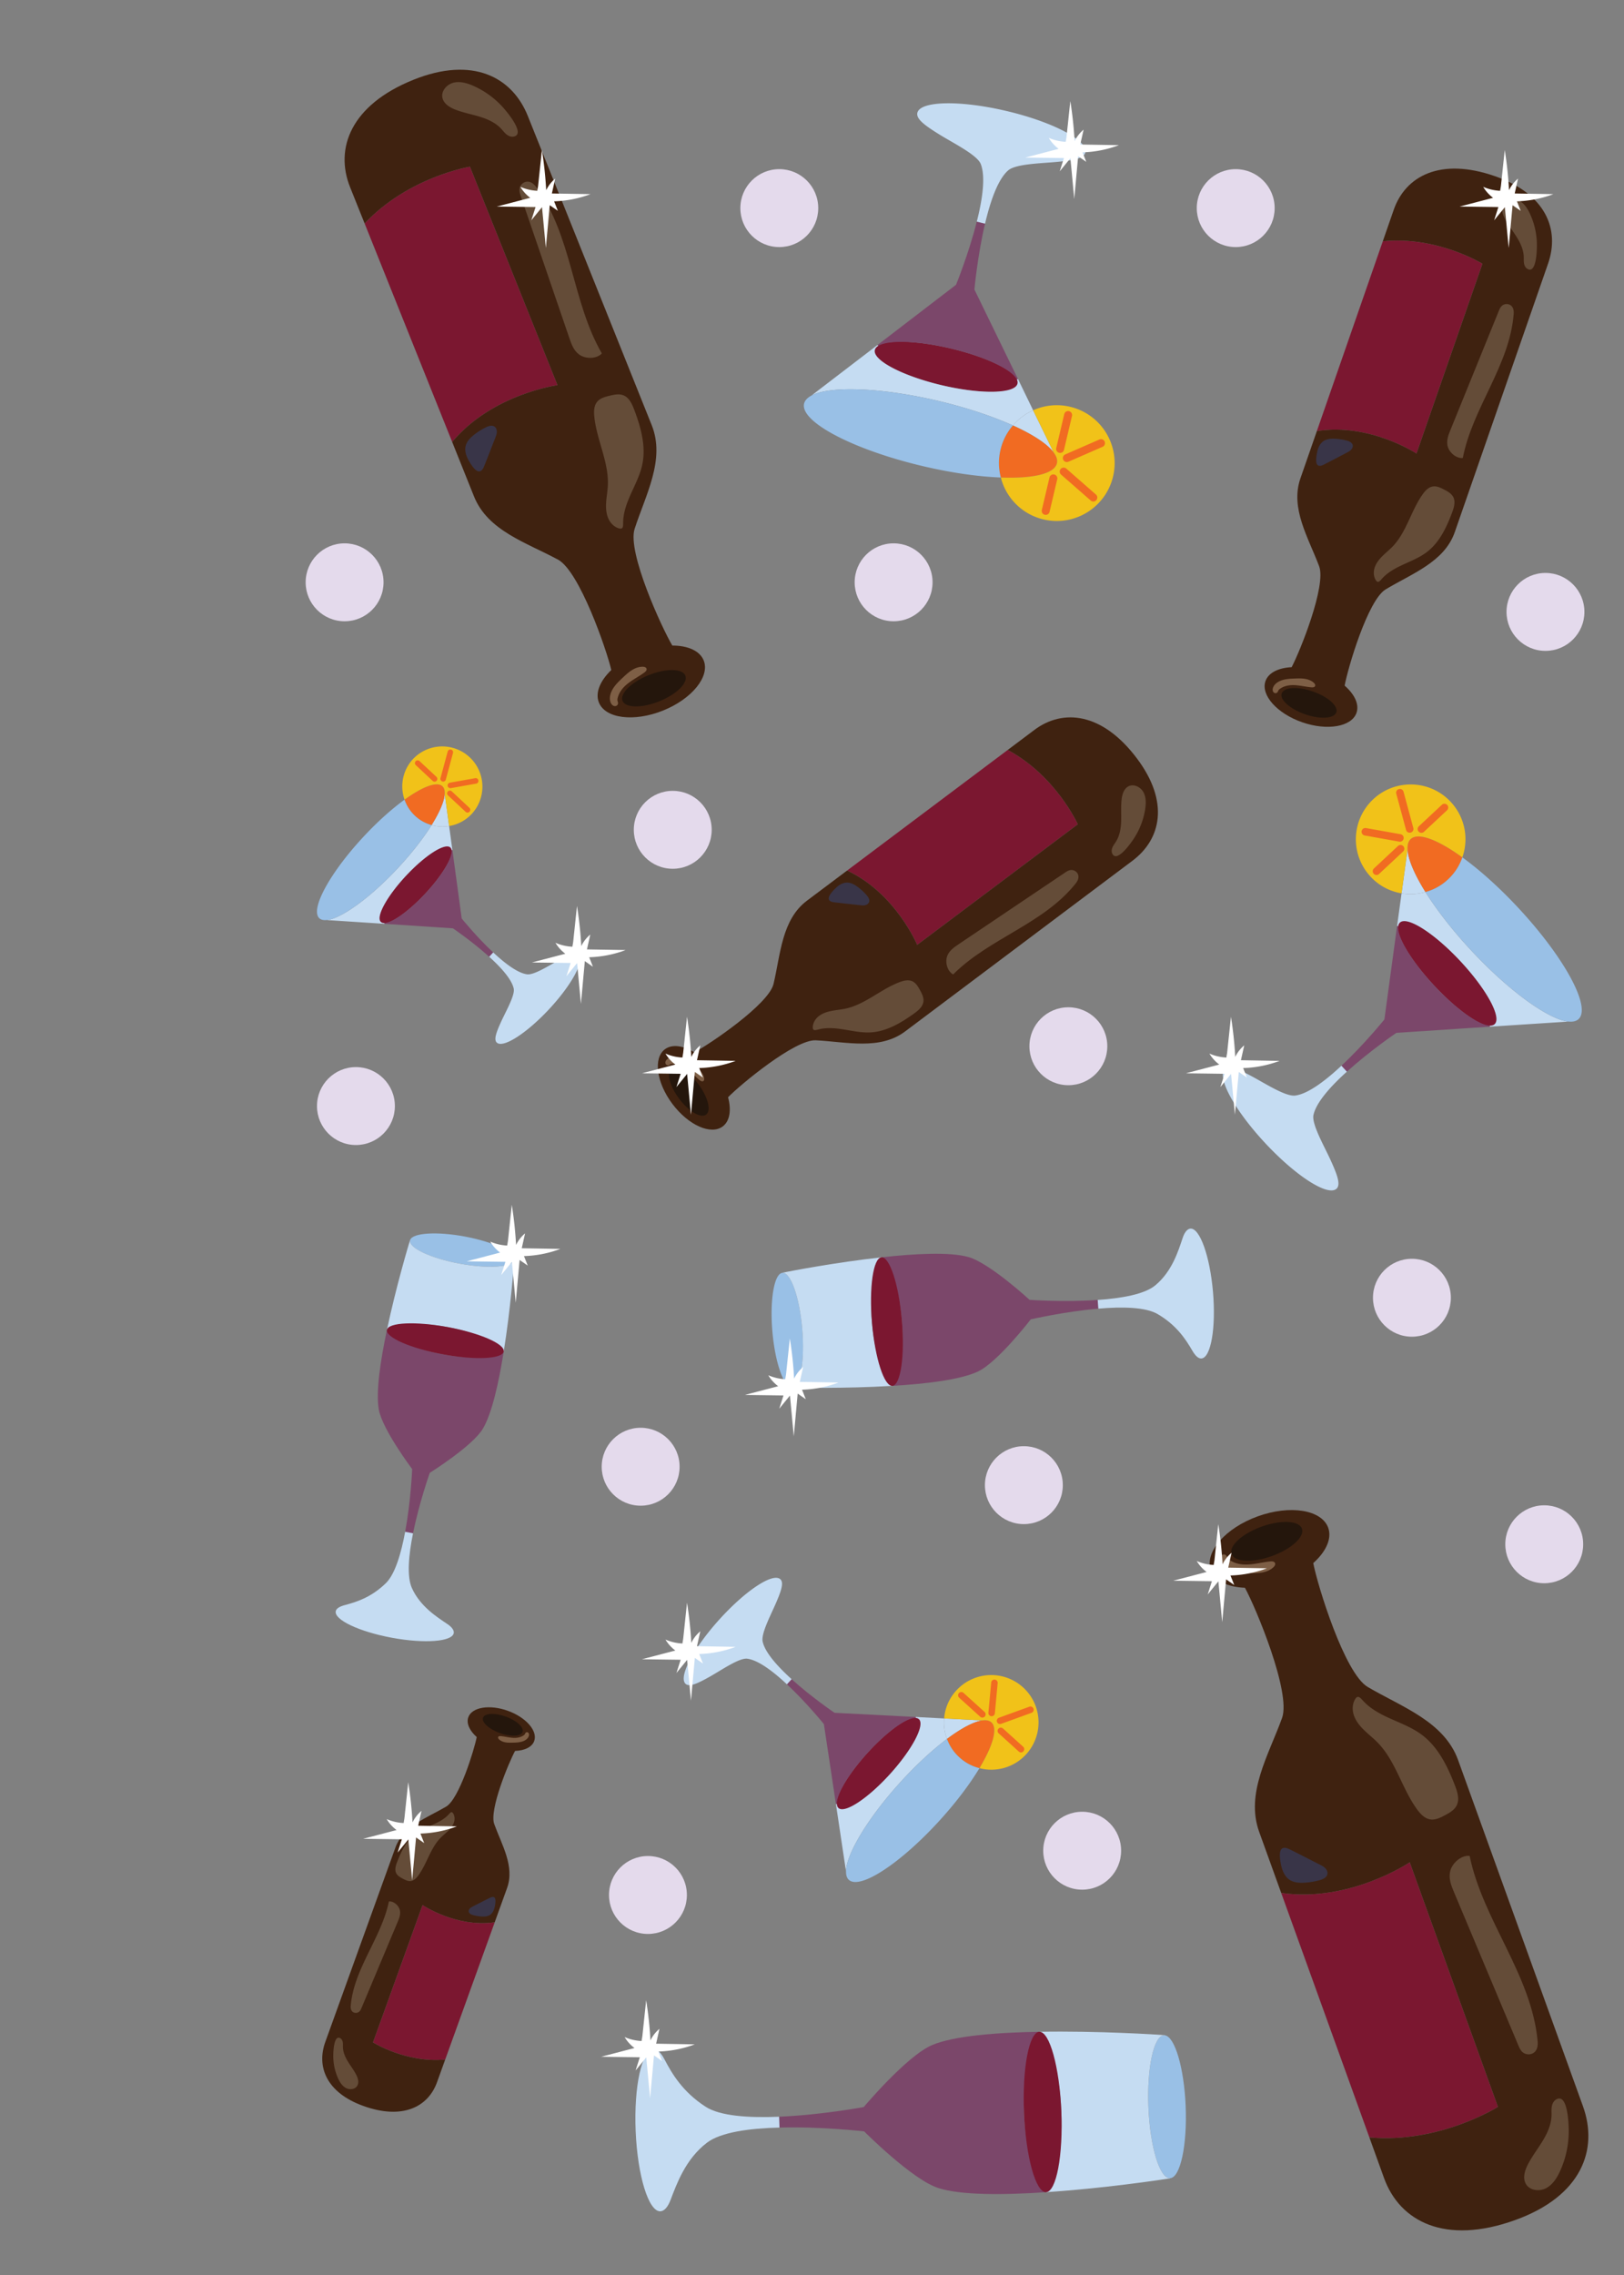 <svg xmlns="http://www.w3.org/2000/svg" viewBox="0 0 250 350"><rect x="0" y="0" width="250" height="350" fill="#808080" stroke="none"/><circle fill="#E4DAEC" cx="157.615" cy="228.485" r="5.995"/><circle fill="#E4DAEC" cx="166.591" cy="284.725" r="5.995"/><circle fill="#E4DAEC" cx="98.622" cy="225.651" r="5.995"/><circle fill="#E4DAEC" cx="99.745" cy="291.536" r="5.995"/><circle fill="#E4DAEC" cx="217.352" cy="199.653" r="5.995"/><circle fill="#E4DAEC" cx="237.721" cy="237.58" r="5.995"/><circle fill="#E4DAEC" cx="164.464" cy="160.961" r="5.995"/><circle fill="#E4DAEC" cx="137.563" cy="89.586" r="5.995"/><circle fill="#E4DAEC" cx="103.563" cy="127.663" r="5.995"/><circle fill="#E4DAEC" cx="53.047" cy="89.586" r="5.995"/><circle fill="#E4DAEC" cx="54.793" cy="170.163" r="5.995"/><circle fill="#E4DAEC" cx="237.91" cy="94.14" r="5.995"/><circle fill="#E4DAEC" cx="190.227" cy="32.018" r="5.995"/><circle fill="#E4DAEC" cx="119.966" cy="32.018" r="5.995"/><path fill="#C5DCF2" d="M219.438 137.235a8.22 8.22 0 0 1-3.68.201l.922-6.773c.078 1.544 1.064 3.857 2.758 6.572z"/><path fill="#F16B22" d="M225.115 131.904a8.28 8.28 0 0 1-2.199 3.384 8.214 8.214 0 0 1-3.478 1.947c-1.694-2.715-2.68-5.028-2.758-6.572l.001-.033c-.034-.682.124-1.209.479-1.541 1.161-1.084 4.195.095 7.955 2.815z"/><path fill="#F1C219" d="M223.326 123.365a8.407 8.407 0 0 1 1.789 8.539c-3.76-2.72-6.794-3.899-7.955-2.815-.356.332-.513.86-.479 1.541l-.001.033-.922 6.773a8.338 8.338 0 0 1-4.766-2.558 8.438 8.438 0 0 1 .41-11.924c3.406-3.178 8.746-2.995 11.924.411z"/><path fill="#7B1730" d="M230.185 157.662c-.178.166-.427.238-.741.226-1.69-.061-5.226-2.576-8.664-6.259-3.566-3.82-5.861-7.654-5.627-9.254a.85.85 0 0 1 .254-.543c1.11-1.036 5.326 1.663 9.405 6.033s6.482 8.762 5.373 9.797z"/><path fill="#7B476A" d="M229.36 157.951l-14.397.948s-4.063 2.746-7.626 5.977l-.838-.914c3.524-3.29 6.616-7.127 6.616-7.127l1.954-14.379.18.023c-.243 1.59 2.012 5.382 5.531 9.152 3.392 3.634 6.89 6.108 8.569 6.157l.011.163z"/><path fill="#C5DCF2" d="M204.805 178.415c1.029 2.257 1.623 3.827.945 4.46-1.313 1.226-6.215-1.903-10.96-6.985-4.745-5.083-7.529-10.188-6.216-11.414.678-.633 2.203.068 4.384 1.249 2.068 1.129 5.029 3.01 6.438 2.821 1.977-.26 4.646-2.292 7.102-4.585l.838.914c-2.488 2.243-4.721 4.724-5.141 6.669-.292 1.385 1.611 4.697 2.61 6.871zM241.423 157.169l-12.063.782-.011-.164c.311.011.56-.063.738-.229 1.11-1.036-1.25-5.381-5.275-9.692-4.025-4.312-8.197-6.964-9.307-5.928a.849.849 0 0 0-.256.541l-.18-.023.689-5.019a8.22 8.22 0 0 0 3.68-.201c1.718 2.74 4.151 5.89 7.085 9.033 5.844 6.259 11.838 10.54 14.9 10.9z"/><path fill="#99C0E6" d="M243.01 156.781c-.356.332-.893.453-1.563.381l-.025.007c-3.062-.36-9.056-4.641-14.9-10.901-2.934-3.143-5.367-6.293-7.085-9.033a8.214 8.214 0 0 0 3.478-1.947 8.286 8.286 0 0 0 2.199-3.384c2.624 1.894 5.607 4.547 8.549 7.698 7.142 7.649 11.321 15.336 9.347 17.179z"/><path fill="#F16B22" d="M218.389 127.942a.579.579 0 0 1 .028-.819l3.549-3.313a.579.579 0 1 1 .791.847l-3.549 3.313a.579.579 0 0 1-.819-.028zM216.586 127.929a.573.573 0 0 1-.135-.244l-1.499-5.544a.58.58 0 1 1 1.118-.302l1.499 5.544a.58.58 0 0 1-.983.546zM209.758 128.359a.58.58 0 0 1 .525-.966l5.346.954a.58.58 0 0 1-.204 1.141l-5.346-.954a.578.578 0 0 1-.321-.175zM211.475 134.428a.579.579 0 0 1 .028-.819l3.702-3.456a.579.579 0 1 1 .791.847l-3.702 3.456a.579.579 0 0 1-.819-.028z"/><path fill="#C5DCF2" d="M155.93 65.457a8.676 8.676 0 0 1 3.114-2.332l3.158 6.488c-.973-1.311-3.194-2.765-6.272-4.156z"/><path fill="#F16B22" d="M154.068 73.463a8.734 8.734 0 0 1-.051-4.26 8.66 8.66 0 0 1 1.914-3.746c3.078 1.392 5.299 2.845 6.272 4.156l.018.029c.429.579.6 1.134.482 1.634-.386 1.631-3.74 2.373-8.635 2.187z"/><path fill="#F1C219" d="M160.64 79.914a8.874 8.874 0 0 1-6.573-6.451c4.895.186 8.25-.556 8.634-2.187.118-.5-.053-1.056-.482-1.634l-.018-.029-3.158-6.488a8.793 8.793 0 0 1 5.683-.545c4.786 1.128 7.752 5.925 6.624 10.711-1.127 4.785-5.924 7.751-10.71 6.623z"/><path fill="#7B1730" d="M134.528 53.813c.059-.25.236-.46.518-.632 1.52-.936 6.098-.799 11.274.421 5.369 1.266 9.63 3.288 10.362 4.831a.897.897 0 0 1 .095.626c-.368 1.56-5.651 1.659-11.793.211s-10.823-3.897-10.456-5.457z"/><path fill="#7B476A" d="M135.084 53.077l12.088-9.265s1.959-4.791 3.195-9.715l1.271.312c-1.168 4.953-1.635 10.134-1.635 10.134l6.707 13.772-.171.085c-.718-1.539-4.92-3.548-10.218-4.797-5.108-1.204-9.628-1.327-11.132-.387l-.105-.139z"/><path fill="#C5DCF2" d="M144.66 20.723c-2.226-1.379-3.667-2.41-3.442-3.363.435-1.845 6.572-1.969 13.716-.285 7.143 1.684 12.579 4.537 12.144 6.382-.225.952-1.974 1.231-4.582 1.471-2.477.22-6.179.303-7.305 1.294-1.584 1.386-2.737 4.734-3.551 8.186l-1.271-.312c.871-3.427 1.379-6.914.608-8.868-.555-1.387-4.166-3.181-6.317-4.505zM124.949 60.829l10.135-7.753.106.138c-.28.173-.455.383-.514.633-.368 1.56 4.249 3.993 10.309 5.422 6.06 1.429 11.277 1.314 11.645-.246a.902.902 0 0 0-.091-.625l.171-.085 2.334 4.811a8.676 8.676 0 0 0-3.114 2.332c-3.113-1.4-7.095-2.741-11.512-3.782-8.799-2.074-16.57-2.323-19.469-.845z"/><path fill="#99C0E6" d="M123.782 62.1c.118-.5.519-.921 1.149-1.25l.018-.021c2.9-1.478 10.671-1.229 19.469.845 4.417 1.041 8.399 2.382 11.512 3.782a8.67 8.67 0 0 0-1.914 3.746 8.746 8.746 0 0 0 .051 4.26c-3.414-.126-7.587-.708-12.016-1.752-10.75-2.534-18.923-6.836-18.269-9.61z"/><path fill="#F16B22" d="M162.295 73.003a.612.612 0 0 1 .455.736l-1.176 4.988a.612.612 0 1 1-1.191-.281l1.176-4.988a.612.612 0 0 1 .736-.455zM163.886 71.958a.6.6 0 0 1 .261.135l4.564 3.991a.611.611 0 1 1-.805.92l-4.564-3.991a.611.611 0 0 1 .544-1.055zM169.63 67.58a.613.613 0 0 1 .105 1.157l-5.254 2.294a.612.612 0 1 1-.489-1.122l5.254-2.294a.61.61 0 0 1 .384-.035zM164.568 63.257a.612.612 0 0 1 .455.736l-1.227 5.203a.612.612 0 1 1-1.191-.281l1.227-5.203a.611.611 0 0 1 .736-.455z"/><g><path fill="#C5DCF2" d="M145.781 267.529a7.091 7.091 0 0 1-.439-3.15l5.891.303c-1.322.178-3.24 1.194-5.452 2.847z"/><path fill="#F16B22" d="M150.775 272.025a7.142 7.142 0 0 1-3.069-1.646 7.078 7.078 0 0 1-1.925-2.85c2.212-1.653 4.13-2.668 5.452-2.847l.028-.001c.584-.078 1.049.019 1.36.301 1.016.918.222 3.613-1.846 7.043z"/><path fill="#F1C219" d="M157.989 269.869a7.256 7.256 0 0 1-7.214 2.156c2.067-3.43 2.861-6.124 1.846-7.044-.311-.282-.776-.379-1.36-.301l-.028.001-5.891-.303a7.189 7.189 0 0 1 1.855-4.283 7.28 7.28 0 0 1 10.792 9.774z"/><path fill="#7B1730" d="M128.992 278.246c-.156-.141-.236-.35-.247-.621-.07-1.458 1.837-4.68 4.755-7.903 3.027-3.343 6.158-5.593 7.551-5.508a.73.73 0 0 1 .485.179c.971.879-1.045 4.7-4.508 8.523-3.462 3.826-7.065 6.21-8.036 5.33z"/><path fill="#7B476A" d="M128.685 277.558l-1.856-12.312s-2.655-3.295-5.691-6.125l.726-.786c3.084 2.792 6.607 5.174 6.607 5.174l12.506.641-.006.156c-1.385-.094-4.483 2.119-7.47 5.418-2.88 3.18-4.754 6.367-4.675 7.814l-.141.02z"/><path fill="#C5DCF2" d="M109.312 257.923c-1.867 1.048-3.174 1.672-3.767 1.135-1.149-1.04 1.187-5.482 5.214-9.929s8.216-7.211 9.365-6.17c.593.537.101 1.899-.757 3.861-.821 1.86-2.225 4.542-1.96 5.74.366 1.681 2.307 3.829 4.456 5.776l-.726.786c-2.109-1.977-4.404-3.718-6.107-3.938-1.21-.153-3.921 1.722-5.718 2.739zM130.229 287.875l-1.545-10.317.141-.021c.013.268.094.477.25.618.971.879 4.536-1.464 7.953-5.237 3.417-3.773 5.396-7.552 4.425-8.432a.735.735 0 0 0-.483-.181l.006-.156 4.365.23a7.106 7.106 0 0 0 .439 3.15c-2.232 1.675-4.765 3.995-7.255 6.745-4.96 5.478-8.208 10.941-8.296 13.601z"/><path fill="#99C0E6" d="M130.678 289.212c-.311-.282-.454-.735-.44-1.316l-.008-.021c.088-2.659 3.336-8.123 8.296-13.601 2.49-2.75 5.023-5.07 7.255-6.745a7.078 7.078 0 0 0 1.925 2.85 7.142 7.142 0 0 0 3.069 1.646c-1.439 2.393-3.504 5.151-6.001 7.908-6.061 6.693-12.369 10.843-14.096 9.279z"/><path fill="#F16B22" d="M153.696 265.954a.5.5 0 0 1 .706-.035l3.105 2.812a.499.499 0 1 1-.671.741l-3.105-2.812a.5.5 0 0 1-.035-.706zM153.577 264.402a.501.501 0 0 1 .2-.134l4.659-1.69a.5.5 0 1 1 .341.939l-4.659 1.69a.501.501 0 0 1-.641-.299.501.501 0 0 1 .1-.506zM152.713 258.562a.5.5 0 0 1 .869.382l-.434 4.666a.501.501 0 0 1-.996-.093l.434-4.666a.5.5 0 0 1 .127-.289zM147.619 260.478a.499.499 0 0 1 .706-.035l3.239 2.933a.499.499 0 1 1-.671.741l-3.239-2.933a.5.5 0 0 1-.035-.706z"/></g><g><path fill="#C5DCF2" d="M66.439 126.936c.88.252 1.808.305 2.698.148l-.676-4.966c-.056 1.131-.779 2.827-2.022 4.818z"/><path fill="#F16B22" d="M62.277 123.027a6.069 6.069 0 0 0 1.612 2.481 6.007 6.007 0 0 0 2.55 1.427c1.242-1.99 1.965-3.686 2.022-4.819l-.001-.024c.025-.5-.091-.887-.351-1.13-.85-.793-3.075.071-5.832 2.065z"/><path fill="#F1C219" d="M63.589 116.766a6.165 6.165 0 0 0-1.312 6.261c2.757-1.994 4.981-2.858 5.832-2.064.261.244.376.63.351 1.13l.001.024.676 4.966a6.108 6.108 0 0 0 3.494-1.876 6.185 6.185 0 0 0-9.042-8.441z"/><path fill="#7B1730" d="M58.561 141.913c.13.122.313.175.543.165 1.239-.045 3.832-1.889 6.352-4.589 2.615-2.801 4.297-5.612 4.126-6.785a.622.622 0 0 0-.186-.398c-.814-.76-3.905 1.22-6.895 4.423s-4.754 6.425-3.94 7.184z"/><path fill="#7B476A" d="M59.165 142.125l10.556.695s2.979 2.014 5.591 4.382l.614-.67c-2.584-2.412-4.851-5.225-4.851-5.225l-1.433-10.543-.132.017c.178 1.166-1.475 3.946-4.055 6.71-2.487 2.664-5.052 4.478-6.283 4.514l-.007.12z"/><path fill="#C5DCF2" d="M77.169 157.129c-.755 1.655-1.19 2.806-.693 3.27.963.899 4.557-1.395 8.035-5.122 3.479-3.727 5.52-7.47 4.557-8.368-.497-.464-1.615.05-3.215.916-1.516.828-3.687 2.207-4.72 2.068-1.449-.191-3.406-1.68-5.207-3.362l-.614.67c1.824 1.645 3.462 3.464 3.769 4.89.216 1.015-1.18 3.444-1.912 5.038zM50.321 141.551l8.845.573.008-.12c-.228.008-.41-.046-.541-.168-.814-.76.916-3.945 3.867-7.106s6.01-5.106 6.824-4.347c.099.093.17.229.188.396l.132-.017-.505-3.68a6.014 6.014 0 0 1-2.698-.148c-1.259 2.009-3.044 4.319-5.194 6.623-4.287 4.592-8.681 7.731-10.926 7.994z"/><path fill="#99C0E6" d="M49.157 141.267c.261.243.655.332 1.146.279l.018.005c2.245-.264 6.64-3.402 10.924-7.992 2.151-2.304 3.935-4.614 5.194-6.623a6.035 6.035 0 0 1-2.55-1.427 6.059 6.059 0 0 1-1.612-2.481c-1.924 1.389-4.111 3.334-6.268 5.644-5.235 5.608-8.299 11.244-6.852 12.595z"/><path fill="#F16B22" d="M67.209 120.122a.424.424 0 0 0-.021-.6l-2.602-2.429a.424.424 0 1 0-.579.621l2.602 2.429c.171.16.44.151.6-.021zM68.531 120.113a.419.419 0 0 0 .099-.179l1.099-4.065a.425.425 0 1 0-.819-.221l-1.099 4.065a.425.425 0 0 0 .72.4zM73.537 120.428a.425.425 0 0 0-.385-.709l-3.92.7a.426.426 0 0 0 .15.837l3.92-.7a.414.414 0 0 0 .235-.128zM72.278 124.878a.424.424 0 0 0-.021-.6l-2.714-2.534a.424.424 0 1 0-.579.621l2.714 2.534c.171.16.44.15.6-.021z"/></g><g><path fill="#7B476A" d="M161.075 337.256c-6.585.447-13.174.489-16.654-.643-4.009-1.293-11.394-8.708-11.394-8.708s-6.571-.767-13.036-.587l-.057-1.668c6.501-.274 13.027-1.488 13.027-1.488s6.65-7.901 10.535-9.54c3.373-1.421 9.942-1.932 16.541-2.04l.017 1.343c-1.589.067-2.672 5.046-2.416 11.116.256 6.071 1.753 10.941 3.342 10.874l.095 1.341z"/><path fill="#C5DCF2" d="M103.22 338.465c-.411 1.087-.972 1.711-1.558 1.736-1.811.076-3.518-5.438-3.808-12.329-.29-6.892.947-12.529 2.758-12.606.586-.025 1.159.565 1.699 1.599 1.12 2.119 2.726 4.923 6.295 7.239 2.254 1.471 6.781 1.737 11.328 1.546l.057 1.668c-4.537.113-9.015.693-11.152 2.323-3.338 2.542-4.677 6.383-5.619 8.824z"/><path fill="#99C0E6" d="M182.521 323.994c.256 6.071-.827 11.05-2.403 11.116-1.589.067-3.073-4.804-3.329-10.875-.256-6.071.814-11.049 2.403-11.116.052-.002.091-.004.144.007 1.523.237 2.937 4.993 3.185 10.868z"/><path fill="#C5DCF2" d="M161.075 337.256l-.096-1.34c1.576-.066 2.659-5.045 2.403-11.116-.256-6.071-1.753-10.941-3.329-10.875l-.017-1.343c9.037-.159 18.159.436 19.298.519l.001.026c-.053-.011-.092-.009-.144-.007-1.589.067-2.659 5.045-2.403 11.116.256 6.071 1.74 10.942 3.329 10.875l.001.026c-1.594.249-10.323 1.543-19.043 2.119z"/><path fill="#7B1730" d="M163.383 324.8c.287 6.812-.77 12.391-2.347 12.458-1.589.067-3.112-5.404-3.398-12.216-.287-6.812.77-12.391 2.36-12.458 1.576-.067 3.098 5.404 3.385 12.216z"/></g><g><path fill="#7B476A" d="M135.656 193.441c5.27-.587 10.558-.849 13.391-.061 3.263.899 9.448 6.595 9.448 6.595s5.301.388 10.485.019l.104 1.337c-5.209.445-10.406 1.646-10.406 1.646s-5.064 6.573-8.126 8.023c-2.658 1.258-7.913 1.896-13.207 2.211l-.061-1.078c1.274-.109 1.97-4.143 1.554-9.007-.416-4.864-1.786-8.722-3.06-8.613l-.122-1.072z"/><path fill="#C5DCF2" d="M182.056 190.465c.292-.887.721-1.407 1.191-1.448 1.451-.124 3.012 4.243 3.484 9.765s-.326 10.091-1.777 10.215c-.47.04-.95-.413-1.419-1.225-.973-1.662-2.359-3.857-5.304-5.593-1.861-1.103-5.504-1.16-9.147-.848l-.104-1.337c3.638-.248 7.213-.869 8.871-2.251 2.592-2.156 3.534-5.286 4.205-7.278z"/><path fill="#99C0E6" d="M118.901 204.83c-.416-4.864.281-8.898 1.544-9.006 1.274-.109 2.634 3.75 3.049 8.614.416 4.864-.27 8.898-1.544 9.006a.41.41 0 0 1-.116-.001c-1.231-.136-2.531-3.905-2.933-8.613z"/><path fill="#C5DCF2" d="M135.656 193.441l.123 1.072c-1.263.108-1.959 4.142-1.544 9.006.416 4.864 1.786 8.722 3.049 8.614l.061 1.078c-7.249.441-14.592.279-15.509.252l-.002-.021c.043.007.074.004.116.001 1.274-.109 1.959-4.142 1.544-9.006-.416-4.864-1.776-8.723-3.049-8.614l-.002-.021c1.271-.255 8.233-1.597 15.213-2.361z"/><path fill="#7B1730" d="M134.235 203.52c-.466-5.458.189-9.974 1.452-10.082 1.274-.109 2.685 4.23 3.151 9.688.466 5.458-.189 9.974-1.462 10.082-1.263.109-2.675-4.23-3.141-9.688z"/></g><g><path fill="#7B476A" d="M77.548 207.896c-.766 4.825-1.825 9.586-3.218 11.91-1.596 2.679-8.167 6.782-8.167 6.782s-1.64 4.614-2.579 9.309l-1.213-.235c.877-4.736 1.08-9.646 1.08-9.646s-4.602-6.104-5.142-9.179c-.468-2.668.249-7.493 1.263-12.272l.972.21c-.215 1.158 3.199 2.762 7.622 3.581s8.184.544 8.399-.613l.983.153z"/><path fill="#C5DCF2" d="M68.854 249.842c.717.476 1.074.984.995 1.411-.244 1.319-4.505 1.639-9.526.709s-8.884-2.755-8.64-4.074c.079-.427.599-.743 1.435-.961 1.714-.458 4.003-1.153 6.264-3.345 1.434-1.383 2.375-4.606 2.988-7.918l1.213.235c-.669 3.292-.991 6.619-.168 8.431 1.283 2.827 3.833 4.429 5.439 5.512z"/><path fill="#99C0E6" d="M71.524 190.23c4.423.819 7.836 2.424 7.623 3.572-.215 1.158-3.974 1.423-8.397.604s-7.838-2.414-7.623-3.572c.007-.038.012-.066.029-.103.422-1.06 4.088-1.294 8.368-.501z"/><path fill="#C5DCF2" d="M77.548 207.896l-.983-.153c.213-1.148-3.201-2.753-7.623-3.572s-8.184-.544-8.397.604l-.972-.21c1.38-6.547 3.317-13.03 3.565-13.839l.019.004c-.017.036-.022.065-.029.103-.215 1.158 3.201 2.753 7.623 3.572s8.183.554 8.397-.604l.019.004c-.084 1.192-.593 7.704-1.619 14.091z"/><path fill="#7B1730" d="M68.942 204.172c4.962.919 8.814 2.605 8.601 3.753-.215 1.158-4.414 1.352-9.376.432-4.962-.919-8.814-2.605-8.599-3.763.212-1.148 4.411-1.342 9.374-.422z"/></g><g><path fill="#7B1730" d="M76.159 295.731l-7.624 21.124c-6.083.547-11.111-2.643-11.111-2.643l7.624-21.124c-.001 0 5.199 3.507 11.111 2.643z"/><path fill="#3F2210" d="M68.534 316.855l-1.265 3.506c-1.357 3.759-5.282 5.818-11.351 3.627-5.72-2.064-7.2-6.075-5.844-9.833l10.791-29.899c1.204-3.335 4.859-4.58 7.809-6.312 2.01-1.182 4.332-8.748 4.713-10.704-1.093-.974-1.633-2.111-1.292-3.054.56-1.551 3.285-1.997 6.087-.985 2.802 1.011 4.614 3.094 4.055 4.646-.34.943-1.482 1.473-2.945 1.525-.955 1.748-4.001 9.053-3.21 11.247 1.164 3.216 3.181 6.509 1.978 9.844l-1.902 5.269c-5.912.863-11.111-2.643-11.111-2.643l-7.624 21.124c0-.001 5.028 3.189 11.111 2.642z"/><ellipse transform="rotate(19.847 77.407 265.345)" fill="#24160C" cx="77.404" cy="265.358" rx="3.232" ry="1.347"/><path fill="#644C38" d="M66.9 280.594c-.985.454-2.022.826-2.892 1.475-1.421 1.06-2.235 2.737-2.873 4.391-.215.557-.412 1.198-.14 1.729.202.394.615.625 1.005.834.392.21.818.426 1.258.363.487-.07.859-.465 1.149-.863 1.326-1.818 1.847-4.183 3.424-5.788.387-.394.829-.731 1.22-1.122.391-.39.738-.85.872-1.386.092-.369.071-.789-.102-1.133-.256-.508-.449-.281-.741.04-.594.654-1.386 1.094-2.18 1.46zM52.051 319.764c.271.592.64 1.179 1.217 1.479.577.3 1.401.201 1.733-.359.294-.496.114-1.135-.146-1.651-.36-.715-.855-1.353-1.274-2.035-.419-.682-.77-1.438-.792-2.238-.007-.245.017-.491-.017-.733s-.138-.489-.341-.625c-1.029-.686-1.115 2.021-1.126 2.502a8.4 8.4 0 0 0 .746 3.66z"/><path fill="#393548" d="M76.184 293.246c-.1.519-.305 1.057-.744 1.351-.372.249-.848.279-1.295.253a6.247 6.247 0 0 1-1.31-.218c-.285-.079-.606-.223-.669-.512-.041-.188.048-.385.182-.522.134-.138.309-.227.48-.314.868-.44 1.731-.892 2.606-1.32 1.024-.501.879.609.75 1.282z"/><path fill="#7E5F46" d="M79.058 267.366c-.66-.026-1.304-.207-1.962-.27-.149-.014-.334-.003-.4.131-.063.129.033.28.139.378.271.251.632.39.996.452s.737.054 1.107.045c.655-.016 1.343-.04 1.906-.375.255-.152.481-.376.567-.659a.567.567 0 0 0 .004-.355c-.083-.229-.363-.305-.522-.103-.056.071-.069.164-.128.235a1.093 1.093 0 0 1-.288.216c-.423.249-.934.324-1.419.305z"/><path fill="#644C38" d="M60.051 292.524c.752.075 1.379.752 1.509 1.378.131.626-.104 1.205-.335 1.756l-2.298 5.468-3.269 7.778c-.094.225-.194.456-.397.613a.817.817 0 0 1-.825.087c-.429-.205-.48-.684-.446-1.055.533-5.776 4.715-10.394 5.878-16.014"/></g><g><path fill="#7B1730" d="M69.607 67.989L56.131 34.381c6.737-7.182 16.211-8.734 16.211-8.734l13.476 33.607s-10.02 1.355-16.211 8.735z"/><path fill="#3F2210" d="M56.131 34.381l-2.237-5.578c-2.398-5.98.12-12.669 9.775-16.54 9.1-3.649 15.183-.409 17.581 5.571l19.074 47.568c2.128 5.306-.937 10.725-2.632 15.973-1.152 3.579 4.168 15.178 5.806 17.941 2.36 0 4.229.79 4.831 2.291.99 2.468-1.814 5.927-6.271 7.714-4.458 1.788-8.874 1.223-9.864-1.245-.602-1.5.204-3.363 1.91-4.994-.725-3.13-4.892-15.19-8.198-16.982-4.851-2.624-10.811-4.424-12.938-9.73l-3.361-8.383c6.191-7.379 16.211-8.734 16.211-8.734L72.342 25.647s-9.474 1.552-16.211 8.734z"/><ellipse transform="scale(-1) rotate(-21.85 -548.561 521.575)" fill="#24160C" cx="100.682" cy="105.89" rx="5.21" ry="2.172"/><path fill="#644C38" d="M96.987 76.284c.699-1.603 1.549-3.164 1.9-4.876.574-2.801-.245-5.691-1.251-8.368-.339-.9-.788-1.885-1.685-2.232-.665-.258-1.411-.094-2.104.073-.697.168-1.442.364-1.904.912-.512.607-.535 1.481-.458 2.271.353 3.611 2.263 7.017 2.086 10.64-.043.89-.214 1.769-.265 2.659-.052.889.023 1.814.437 2.603.285.543.762 1.026 1.338 1.254.852.337.842-.144.849-.842.013-1.424.494-2.803 1.057-4.094zM72.855 13.201c-.961-.422-2.035-.733-3.052-.476s-1.903 1.261-1.702 2.29c.178.913 1.081 1.489 1.946 1.831 1.2.475 2.479.712 3.716 1.084 1.236.372 2.469.905 3.354 1.844.27.287.506.609.807.864.301.255.691.441 1.081.386 1.973-.278-.825-3.628-1.329-4.22a13.52 13.52 0 0 0-4.821-3.603z"/><path fill="#393548" d="M72.243 71.008c-.436-.731-.767-1.6-.554-2.424.18-.699.721-1.246 1.288-1.694a10.06 10.06 0 0 1 1.811-1.142c.428-.21.969-.381 1.355-.101.251.182.355.514.341.824-.014.309-.129.604-.242.892-.574 1.461-1.128 2.931-1.722 4.383-.695 1.702-1.711.211-2.277-.738z"/><path fill="#7E5F46" d="M96.538 105.247c.823-.676 1.792-1.15 2.651-1.779.195-.143.406-.354.341-.587-.063-.224-.34-.301-.572-.306-.596-.012-1.179.208-1.684.525-.506.316-.945.726-1.381 1.133-.772.721-1.574 1.489-1.892 2.496-.144.456-.176.968.025 1.402a.925.925 0 0 0 .375.432c.345.187.765-.022.739-.436-.009-.145-.092-.271-.098-.421-.007-.186.058-.394.115-.569.241-.754.776-1.393 1.381-1.89z"/><path fill="#644C38" d="M92.438 54.574c-.986.717-2.466.573-3.295-.04-.828-.613-1.167-1.562-1.479-2.473l-3.098-9.047-4.406-12.869c-.127-.372-.255-.756-.18-1.164s.41-.848.9-.99c.735-.214 1.312.309 1.668.792 5.553 7.525 5.471 17.57 10.097 25.583"/></g><g><path fill="#7B1730" d="M130.403 133.929l24.724-18.551c7.413 3.964 10.79 11.432 10.79 11.432l-24.724 18.551s-3.335-7.961-10.79-11.432z"/><path fill="#3F2210" d="M155.127 115.378l4.103-3.079c4.399-3.301 10.471-2.706 15.801 4.397 5.023 6.695 3.699 12.427-.701 15.728l-34.994 26.257c-3.903 2.929-9.05 1.602-13.752 1.367-3.206-.157-11.591 6.796-13.506 8.759.522 1.946.285 3.662-.819 4.49-1.816 1.362-5.288-.183-7.749-3.462-2.461-3.279-2.973-7.045-1.158-8.408 1.104-.828 2.818-.577 4.54.469 2.42-1.291 11.44-7.396 12.186-10.519 1.089-4.58 1.254-9.892 5.157-12.821l6.167-4.627c7.455 3.47 10.79 11.432 10.79 11.432l24.724-18.551c.001 0-3.376-7.468-10.789-11.432z"/><ellipse transform="scale(-1) rotate(53.117 335.96 -212.117)" fill="#24160C" cx="106.035" cy="167.941" rx="4.448" ry="1.854"/><path fill="#644C38" d="M129.626 158.34c1.476.221 2.951.576 4.441.487 2.436-.147 4.638-1.462 6.622-2.884.667-.478 1.379-1.067 1.467-1.884.065-.605-.235-1.184-.526-1.719-.292-.537-.62-1.108-1.174-1.368-.614-.287-1.339-.114-1.973.125-2.899 1.09-5.284 3.419-8.311 4.075-.743.161-1.506.216-2.251.37-.745.154-1.491.421-2.049.937-.385.355-.677.855-.738 1.381-.089.777.305.662.882.513 1.177-.304 2.421-.212 3.61-.033zM176.292 124.477c.135-.885.154-1.84-.284-2.621s-1.461-1.29-2.265-.896c-.713.349-.988 1.221-1.079 2.009-.126 1.095-.038 2.202-.071 3.303-.033 1.101-.199 2.236-.778 3.173-.177.287-.39.552-.534.856-.144.305-.211.667-.079.977.666 1.566 2.809-1.484 3.185-2.03a11.517 11.517 0 0 0 1.905-4.771z"/><path fill="#393548" d="M128.497 136.771c.506-.522 1.149-.986 1.876-.994.617-.006 1.187.319 1.682.687.49.364.941.781 1.343 1.24.268.307.529.715.383 1.095-.095.247-.345.407-.604.464-.258.057-.527.028-.789-.002-1.331-.15-2.666-.281-3.995-.449-1.558-.197-.553-1.365.104-2.041z"/><path fill="#7E5F46" d="M105.647 164.381c.74.529 1.345 1.223 2.054 1.792.161.129.382.256.559.151.17-.101.173-.347.125-.539-.122-.494-.433-.926-.805-1.272-.373-.347-.808-.618-1.24-.887-.766-.477-1.576-.968-2.477-1.007-.408-.018-.837.069-1.15.331a.786.786 0 0 0-.273.405c-.078.326.188.626.523.513.117-.04.203-.136.325-.174.152-.047.337-.039.494-.032.677.031 1.322.331 1.865.719z"/><path fill="#644C38" d="M146.517 149.783c-.809-.654-1.019-1.906-.696-2.725.322-.819 1.029-1.308 1.711-1.767l6.773-4.557 9.635-6.482c.278-.187.567-.378.92-.406.353-.028.79.15 1.015.523.339.559.035 1.15-.284 1.551-4.975 6.244-13.274 8.401-18.856 13.989"/></g><g><path fill="#7B1730" d="M202.718 66.318l10.15-29.196c8.363-.851 15.335 3.457 15.335 3.457l-10.15 29.196s-7.213-4.741-15.335-3.457z"/><path fill="#3F2210" d="M212.868 37.122l1.685-4.846c1.806-5.195 7.175-8.093 15.563-5.177 7.906 2.748 10.008 8.243 8.202 13.439l-14.366 41.324c-1.602 4.609-6.613 6.383-10.644 8.813-2.747 1.66-5.819 12.111-6.313 14.808 1.52 1.322 2.281 2.879 1.828 4.182-.745 2.144-4.489 2.801-8.361 1.455-3.873-1.346-6.401-4.184-5.656-6.328.453-1.303 2.016-2.052 4.028-2.146 1.287-2.422 5.36-12.524 4.235-15.531-1.654-4.408-4.484-8.906-2.882-13.516l2.532-7.282c8.122-1.284 15.335 3.457 15.335 3.457l10.15-29.196c-.001.001-6.973-4.307-15.336-3.456z"/><ellipse transform="scale(-1) rotate(19.172 640.3 -1193.128)" fill="#24160C" cx="201.497" cy="108.14" rx="4.448" ry="1.854"/><path fill="#644C38" d="M215.705 87.001c1.348-.641 2.77-1.17 3.956-2.076 1.939-1.482 3.031-3.803 3.883-6.09.287-.77.548-1.655.165-2.382-.284-.539-.856-.851-1.396-1.132-.543-.282-1.133-.573-1.738-.479-.67.104-1.174.654-1.567 1.206-1.796 2.523-2.474 5.787-4.618 8.022-.527.549-1.129 1.02-1.661 1.564s-1.002 1.181-1.177 1.921c-.121.51-.084 1.088.159 1.558.36.694.623.379 1.019-.067.806-.911 1.889-1.529 2.975-2.045zM235.506 32.851c-.382-.81-.9-1.612-1.699-2.016-.799-.404-1.932-.254-2.379.522-.397.688-.138 1.564.227 2.269.507.978 1.198 1.848 1.786 2.78.588.932 1.083 1.966 1.127 3.067.013.336-.016.676.035 1.009.051.333.198.671.48.855 1.427.927 1.501-2.799 1.508-3.462a11.508 11.508 0 0 0-1.085-5.024z"/><path fill="#393548" d="M202.724 69.739c.129-.715.403-1.46 1.002-1.872.508-.349 1.163-.398 1.778-.37.61.029 1.216.122 1.806.279.394.105.838.297.929.694.059.258-.059.53-.242.722-.182.191-.421.317-.656.439-1.188.619-2.368 1.255-3.565 1.859-1.401.707-1.219-.823-1.052-1.751z"/><path fill="#7E5F46" d="M199.188 105.404c.909.025 1.799.263 2.704.339.205.017.46-.001.548-.187.085-.179-.05-.384-.197-.517-.378-.342-.876-.526-1.379-.606-.503-.08-1.015-.062-1.524-.044-.901.032-1.848.077-2.617.548-.348.213-.656.525-.77.917a.783.783 0 0 0 0 .488c.118.314.505.415.72.133.075-.098.092-.226.172-.326.1-.124.258-.221.392-.302.58-.35 1.283-.462 1.951-.443z"/><path fill="#644C38" d="M224.939 70.47c-1.037-.091-1.91-1.013-2.1-1.872-.19-.859.123-1.66.433-2.422l3.074-7.563 4.372-10.758c.126-.311.259-.63.536-.851.277-.22.739-.316 1.134-.133.593.275.671.934.63 1.445-.64 7.958-6.32 14.382-7.83 22.135"/></g><g><path fill="#7B1730" d="M197.227 291.215l13.578 37.62c10.834.973 19.788-4.707 19.788-4.707l-13.578-37.62s-9.26 6.244-19.788 4.707z"/><path fill="#3F2210" d="M210.805 328.835l2.253 6.244c2.416 6.694 9.407 10.361 20.215 6.46 10.187-3.677 12.823-10.818 10.407-17.512l-19.218-53.247c-2.144-5.939-8.653-8.157-13.906-11.241-3.58-2.106-7.714-15.58-8.394-19.063 1.947-1.734 2.908-3.759 2.301-5.439-.997-2.763-5.851-3.556-10.841-1.755s-8.218 5.511-7.221 8.274c.606 1.68 2.639 2.624 5.245 2.715 1.702 3.114 7.126 16.123 5.716 20.03-2.073 5.728-5.666 11.592-3.522 17.531l3.387 9.384c10.528 1.538 19.788-4.707 19.788-4.707l13.578 37.62c0-.001-8.955 5.679-19.788 4.706z"/><ellipse transform="rotate(160.153 195.008 237.125)" fill="#24160C" cx="195.009" cy="237.122" rx="5.755" ry="2.399"/><path fill="#644C38" d="M213.715 264.256c1.754.808 3.602 1.471 5.15 2.626 2.531 1.888 3.98 4.874 5.116 7.82.382.991.735 2.133.25 3.079-.359.701-1.095 1.114-1.789 1.486-.698.374-1.457.759-2.241.647-.868-.125-1.529-.828-2.046-1.536-2.362-3.237-3.289-7.45-6.098-10.308-.69-.702-1.476-1.302-2.172-1.998-.696-.695-1.314-1.513-1.552-2.468-.164-.658-.126-1.406.182-2.018.455-.904.8-.5 1.319.071 1.057 1.164 2.468 1.947 3.881 2.599zM240.16 334.015c-.482 1.054-1.14 2.1-2.168 2.635-1.028.535-2.496.358-3.086-.639-.524-.884-.203-2.022.259-2.94.641-1.274 1.522-2.409 2.268-3.624.746-1.215 1.371-2.56 1.411-3.985.012-.436-.031-.874.03-1.306.061-.431.245-.871.608-1.113 1.832-1.221 1.985 3.599 2.004 4.457a14.874 14.874 0 0 1-1.326 6.515z"/><path fill="#393548" d="M197.182 286.788c.178.924.543 1.883 1.324 2.407.663.444 1.51.498 2.307.451a11.183 11.183 0 0 0 2.333-.388c.508-.141 1.08-.398 1.192-.913.073-.334-.085-.685-.324-.93s-.55-.404-.855-.558c-1.546-.783-3.084-1.588-4.64-2.35-1.825-.894-1.567 1.083-1.337 2.281z"/><path fill="#7E5F46" d="M192.063 240.698c1.175-.047 2.323-.368 3.494-.48.266-.025.595-.006.712.234.112.231-.059.498-.247.672-.483.448-1.125.694-1.775.805s-1.313.095-1.971.08c-1.167-.028-2.392-.072-3.395-.669-.454-.27-.857-.669-1.01-1.174a1.012 1.012 0 0 1-.007-.632c.147-.408.647-.544.93-.183.099.126.123.292.228.419.131.159.337.282.512.385.755.443 1.666.577 2.529.543z"/><path fill="#644C38" d="M225.914 285.504c-1.34.134-2.455 1.339-2.688 2.454-.233 1.114.185 2.146.597 3.127l4.092 9.738 5.821 13.852c.168.4.345.812.707 1.092.362.281.961.398 1.469.155.763-.364.855-1.219.794-1.879-.949-10.286-8.396-18.511-10.469-28.519"/></g><g><path fill="#FFF" d="M78.197 190.902l.587-5.549c.328 2.045.549 4.108.66 6.176a5.387 5.387 0 0 1 1.385-1.778l-.51 2.287 5.951.101a17.4 17.4 0 0 1-5.607 1.105l.578 1.463-1.25-.865-.6 6.58-.59-6.281-1.645 2.021.649-2.036-5.959-.079 5.142-1.343a5.801 5.801 0 0 1-1.519-1.686 7.423 7.423 0 0 0 2.606.606"/></g><g><path fill="#FFF" d="M121.001 211.462l.587-5.549c.328 2.045.549 4.108.66 6.176a5.387 5.387 0 0 1 1.385-1.778l-.51 2.287 5.951.101a17.4 17.4 0 0 1-5.607 1.105l.578 1.463-1.25-.865-.6 6.58-.59-6.281-1.645 2.021.649-2.036-5.959-.079 5.142-1.343a5.801 5.801 0 0 1-1.519-1.686 7.423 7.423 0 0 0 2.606.606"/></g><g><path fill="#FFF" d="M88.235 144.927l.587-5.549c.328 2.045.549 4.108.66 6.176a5.387 5.387 0 0 1 1.385-1.778l-.51 2.287 5.951.101a17.4 17.4 0 0 1-5.607 1.105l.578 1.463-1.25-.865-.6 6.58-.59-6.281-1.645 2.021.649-2.036-5.959-.079 5.142-1.343a5.801 5.801 0 0 1-1.519-1.686 7.423 7.423 0 0 0 2.606.606"/></g><g><path fill="#FFF" d="M105.172 161.975l.587-5.549c.328 2.045.549 4.108.66 6.176a5.387 5.387 0 0 1 1.385-1.778l-.51 2.287 5.951.101a17.4 17.4 0 0 1-5.607 1.105l.578 1.463-1.25-.865-.6 6.58-.59-6.281-1.645 2.021.649-2.036-5.959-.079 5.142-1.343a5.801 5.801 0 0 1-1.519-1.686 7.423 7.423 0 0 0 2.606.606"/></g><g><path fill="#FFF" d="M82.834 28.631l.587-5.549c.328 2.045.549 4.108.66 6.176a5.387 5.387 0 0 1 1.385-1.778l-.51 2.287 5.951.101a17.4 17.4 0 0 1-5.607 1.105l.578 1.463-1.25-.865-.6 6.58-.59-6.281-1.645 2.021.649-2.036-5.959-.079 5.142-1.343a5.801 5.801 0 0 1-1.519-1.686 7.423 7.423 0 0 0 2.606.606"/></g><g><path fill="#FFF" d="M164.177 21.096l.587-5.549c.328 2.045.549 4.108.66 6.176a5.387 5.387 0 0 1 1.385-1.778l-.51 2.287 5.951.101a17.4 17.4 0 0 1-5.607 1.105l.578 1.463-1.25-.865-.6 6.58-.59-6.281-1.645 2.021.649-2.036-5.959-.079 5.142-1.343a5.801 5.801 0 0 1-1.519-1.686 7.423 7.423 0 0 0 2.606.606"/></g><g><path fill="#FFF" d="M231.053 28.631l.587-5.549c.328 2.045.549 4.108.66 6.176a5.387 5.387 0 0 1 1.385-1.778l-.51 2.287 5.951.101a17.4 17.4 0 0 1-5.607 1.105l.578 1.463-1.25-.865-.6 6.58-.59-6.281-1.645 2.021.649-2.036-5.959-.079 5.142-1.343a5.801 5.801 0 0 1-1.519-1.686 7.423 7.423 0 0 0 2.606.606"/></g><g><path fill="#FFF" d="M188.907 161.975l.587-5.549c.328 2.045.549 4.108.66 6.176a5.387 5.387 0 0 1 1.385-1.778l-.51 2.287 5.951.101a17.4 17.4 0 0 1-5.607 1.105l.578 1.463-1.25-.865-.6 6.58-.59-6.281-1.645 2.021.649-2.036-5.959-.079 5.142-1.343a5.801 5.801 0 0 1-1.519-1.686 7.423 7.423 0 0 0 2.606.606"/></g><g><path fill="#FFF" d="M186.955 240.04l.587-5.549c.328 2.045.549 4.108.66 6.176a5.387 5.387 0 0 1 1.385-1.778l-.51 2.287 5.951.101a17.4 17.4 0 0 1-5.607 1.105l.578 1.463-1.25-.865-.6 6.58-.59-6.281-1.645 2.021.649-2.036-5.959-.079 5.142-1.343a5.801 5.801 0 0 1-1.519-1.686 7.423 7.423 0 0 0 2.606.606"/></g><g><path fill="#FFF" d="M98.883 313.279l.587-5.549c.328 2.045.549 4.108.66 6.176a5.387 5.387 0 0 1 1.385-1.778l-.51 2.287 5.951.101a17.4 17.4 0 0 1-5.607 1.105l.578 1.463-1.25-.865-.6 6.58-.59-6.281-1.645 2.021.649-2.036-5.959-.079 5.142-1.343a5.801 5.801 0 0 1-1.519-1.686 7.423 7.423 0 0 0 2.606.606"/></g><g><path fill="#FFF" d="M105.172 252.124l.587-5.549c.328 2.045.549 4.108.66 6.176a5.387 5.387 0 0 1 1.385-1.778l-.51 2.287 5.951.101a17.4 17.4 0 0 1-5.607 1.105l.578 1.463-1.25-.865-.6 6.58-.59-6.281-1.645 2.021.649-2.036-5.959-.079 5.142-1.343a5.801 5.801 0 0 1-1.519-1.686 7.423 7.423 0 0 0 2.606.606"/></g><g><path fill="#FFF" d="M62.256 279.745l.587-5.549c.328 2.045.549 4.108.66 6.176a5.387 5.387 0 0 1 1.385-1.778l-.51 2.287 5.951.101a17.4 17.4 0 0 1-5.607 1.105l.578 1.463-1.25-.865-.6 6.58-.59-6.281-1.645 2.021.649-2.036-5.959-.079 5.142-1.343a5.801 5.801 0 0 1-1.519-1.686 7.423 7.423 0 0 0 2.606.606"/></g></svg>